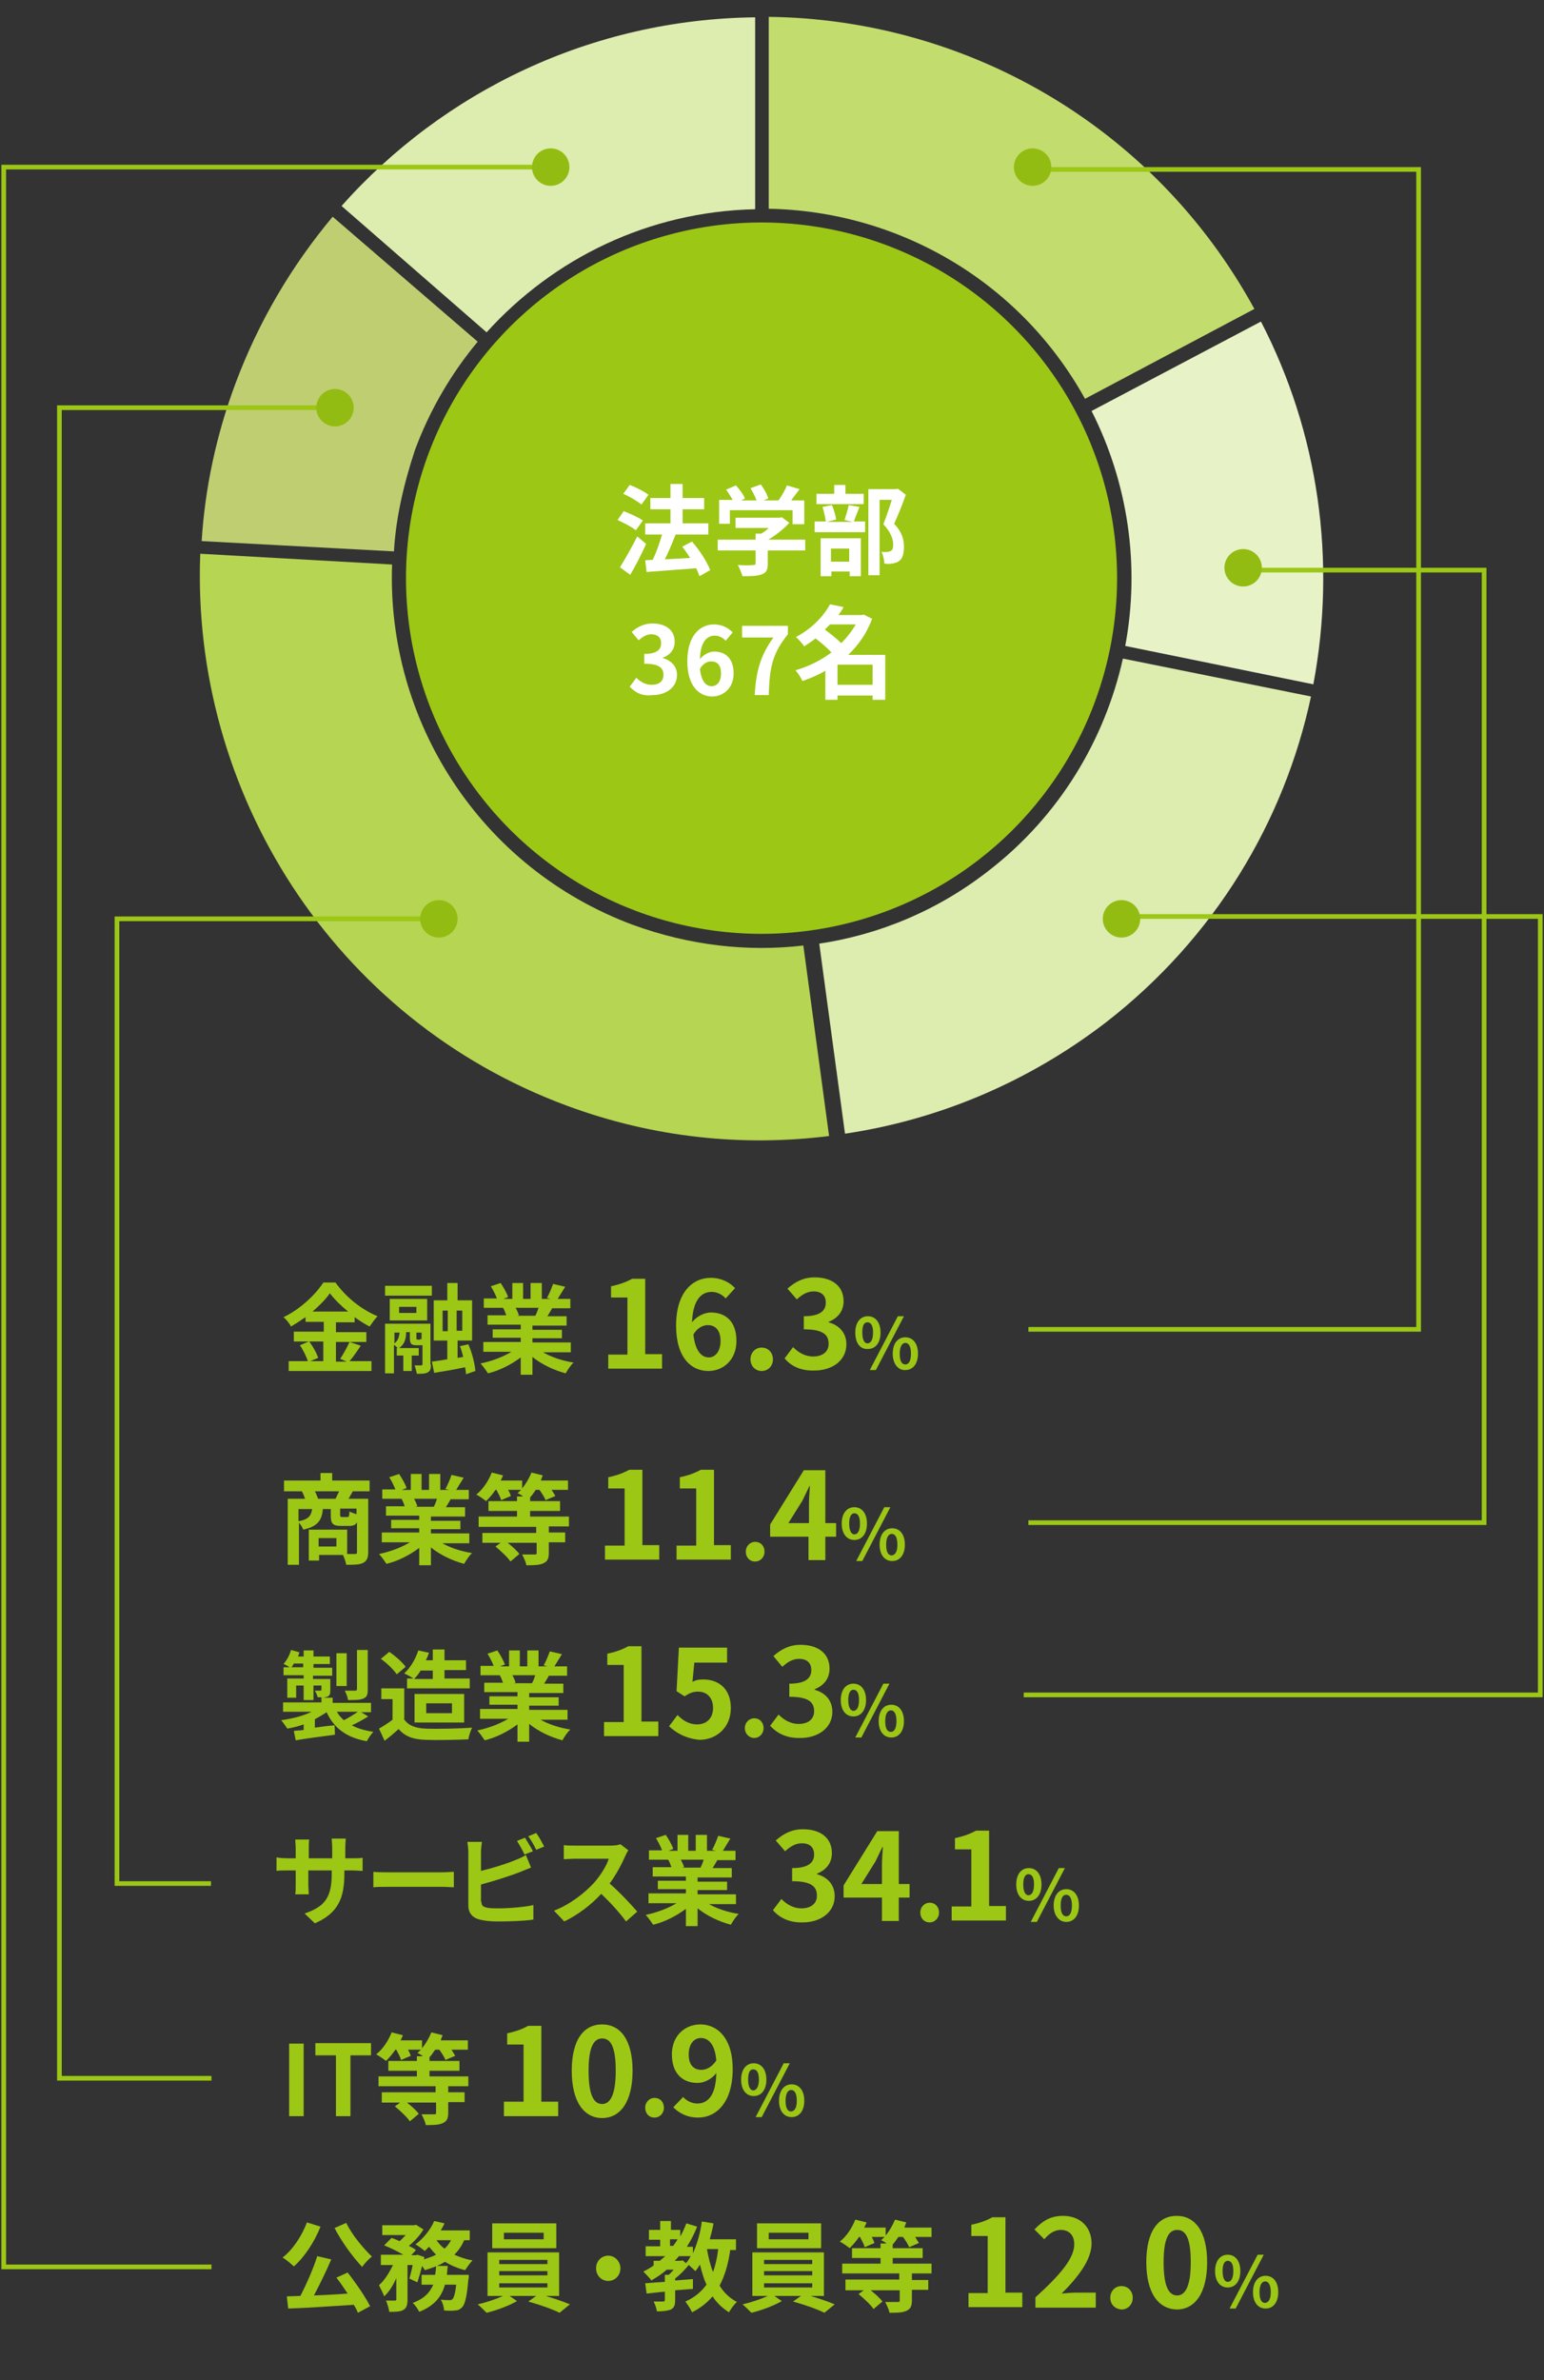 <?xml version="1.0" encoding="utf-8"?>
<!-- Generator: Adobe Illustrator 24.0.0, SVG Export Plug-In . SVG Version: 6.00 Build 0)  -->
<svg version="1.1" id="レイヤー_1" xmlns="http://www.w3.org/2000/svg" xmlns:xlink="http://www.w3.org/1999/xlink" x="0px"
	 y="0px" viewBox="0 0 330 508.5" style="enable-background:new 0 0 330 508.5;" xml:space="preserve">
<rect x="0" y="0" width="330" height="508.5" fill="#333333" stroke="none"/>
<style type="text/css">
	.st0{fill:#9CC715;}
	.st1{fill:#DDECAF;}
	.st2{fill:#C2DC6E;}
	.st3{fill:#E7F2C7;}
	.st4{fill:#B6D552;}
	.st5{fill:#C0CE72;}
	.st6{enable-background:new    ;}
	.st7{fill:#FFFFFF;}
	.st8{fill:none;stroke:#9CC715;}
	.st9{fill:#93BC12;}
</style>
<g>
	<g>
		
			<ellipse transform="matrix(0.707 -0.707 0.707 0.707 -39.651 151.306)" class="st0" cx="162.8" cy="123.5" rx="76" ry="76"/>
		<path class="st1" d="M175.1,201.6l5.5,40.6c19.6-2.9,38.9-10.8,55.8-23.8c23.2-18,38.1-42.9,43.8-69.6l-40.2-8.1
			c-3.9,17.4-13.6,33.7-28.8,45.4C200.3,194.6,187.8,199.7,175.1,201.6z"/>
		<path class="st1" d="M161.4,44.7l0-41C126.3,4.1,94.7,19.6,73,44L104,71C118.3,55.2,138.6,45.2,161.4,44.7z"/>
		<path class="st2" d="M231.9,85.2L268.1,66C246.6,26.7,206.3,4.1,164.3,3.6v41C191.7,45.1,217.8,59.8,231.9,85.2z"/>
		<path class="st3" d="M240.5,138l40.2,8.2c5-26.5,1.1-53.8-11.2-77.5l-36.2,19.1C241.1,103.2,243.7,120.8,240.5,138z"/>
		<path class="st4" d="M121.1,236.2c18.6,6.9,37.7,8.8,56.1,6.5l-5.5-40.7c-11.9,1.4-24.3,0-36.4-4.4c-32.8-12.2-52.7-43.8-51.5-77
			l-41-2.3C40.8,169.1,71.2,217.7,121.1,236.2z"/>
		<path class="st5" d="M88.7,96.1c3.2-8.6,7.8-16.4,13.4-23.1l-31-26.7C62.4,56.7,55.3,68.6,50.3,82c-4.1,11-6.5,22.4-7.2,33.6
			l41.1,2.2C84.6,110.6,86.3,103.4,88.7,96.1z"/>
	</g>
</g>
<g>
	<g class="st6">
		<path class="st7" d="M135.9,113.3c-0.8-0.7-2.6-1.6-3.9-2.2l1.3-1.9c1.3,0.5,3.1,1.3,4.1,2L135.9,113.3z M138.1,116.2
			c-1,2.2-2.2,4.6-3.4,6.6l-2.2-1.6c1-1.6,2.5-4.2,3.7-6.6L138.1,116.2z M137.1,107.8c-0.8-0.7-2.5-1.7-3.9-2.3l1.4-1.9
			c1.3,0.5,3.1,1.4,4,2.1L137.1,107.8z M149.5,123.1c-0.2-0.5-0.4-1.1-0.7-1.7c-3.8,0.3-7.8,0.6-10.6,0.8l-0.3-2.5l1.6-0.1
			c0.8-1.6,1.5-3.7,2-5.4h-3.6v-2.4h5.4v-3h-4.3v-2.4h4.3v-3h2.6v3h4.6v2.4h-4.6v3h5.5v2.4h-7.1l0.1,0c-0.7,1.8-1.5,3.7-2.3,5.3
			c1.7-0.1,3.5-0.2,5.4-0.3c-0.5-0.8-1.1-1.7-1.7-2.4l2.1-1.1c1.6,1.8,3.2,4.3,3.9,6.1L149.5,123.1z"/>
		<path class="st7" d="M172.2,117.6h-8.1v2.8c0,1.3-0.3,2-1.3,2.3c-1,0.4-2.3,0.4-4.1,0.4c-0.2-0.7-0.7-1.8-1-2.4
			c1.3,0.1,2.9,0.1,3.3,0c0.4,0,0.5-0.1,0.5-0.4v-2.7h-8.1v-2.3h8.1V114h1.2c0.5-0.3,1.1-0.7,1.6-1.2h-7.1v-2.2h9.4l0.5-0.1l1.6,1.2
			c-1.2,1.3-2.8,2.6-4.5,3.6h7.9V117.6z M156.1,111.9h-2.4v-5.1h2.9c-0.4-0.7-0.9-1.5-1.4-2.2l2.1-0.9c0.7,0.8,1.6,1.9,1.9,2.8
			l-0.8,0.4h3.3c-0.3-0.8-0.8-1.8-1.3-2.6l2.2-0.8c0.7,0.9,1.4,2.2,1.6,3l-1,0.4h3.2c0.7-1,1.4-2.2,1.8-3.2l2.7,0.8
			c-0.6,0.8-1.2,1.6-1.8,2.4h2.8v5.1h-2.5V109h-13.4V111.9z"/>
		<path class="st7" d="M183.7,108.3c-0.5,1.2-0.9,2.3-1.2,3.1h2.4v2.3h-10.8v-2.3h2.4c-0.1-0.8-0.4-2.1-0.7-3.1l2-0.4
			c0.4,0.9,0.8,2.2,0.9,3.1l-2,0.5h5.6l-1.8-0.4c0.3-0.9,0.7-2.2,0.9-3.2L183.7,108.3z M184.6,107.7h-10.1v-2.2h3.8v-1.9h2.4v1.9
			h3.9V107.7z M175.3,115h8.7v8.1h-2.4v-1h-3.9v1h-2.3V115z M177.6,117.2v2.8h3.9v-2.8H177.6z M193.6,105.7c-0.7,2-1.7,4.5-2.5,6.2
			c1.8,1.9,2.1,3.5,2.1,4.9c0,1.5-0.3,2.6-1.1,3.1c-0.4,0.3-0.9,0.4-1.4,0.5c-0.5,0.1-1.1,0.1-1.7,0c0-0.7-0.2-1.7-0.6-2.5
			c0.5,0,0.9,0.1,1.2,0c0.3,0,0.6-0.1,0.8-0.2c0.4-0.2,0.5-0.7,0.5-1.4c0-1.1-0.5-2.6-2.1-4.3c0.6-1.5,1.3-3.6,1.8-5.2H188v16.1
			h-2.4v-18.4h5.9l0.4-0.1L193.6,105.7z"/>
	</g>
	<g class="st6">
		<path class="st7" d="M134.6,146.7l1.4-1.9c0.9,0.9,2,1.5,3.3,1.5c1.5,0,2.5-0.7,2.5-2.1c0-1.5-0.9-2.4-4.1-2.4v-2.1
			c2.7,0,3.6-0.9,3.6-2.3c0-1.2-0.7-1.8-2-1.9c-1.1,0-1.9,0.5-2.8,1.3l-1.5-1.8c1.3-1.1,2.7-1.8,4.4-1.8c2.9,0,4.8,1.4,4.8,3.9
			c0,1.6-0.9,2.8-2.5,3.4v0.1c1.7,0.5,3,1.7,3,3.6c0,2.7-2.4,4.3-5.2,4.3C137.2,148.8,135.7,147.9,134.6,146.7z"/>
		<path class="st7" d="M155.1,136.9c-0.5-0.6-1.4-1.1-2.3-1.1c-1.7,0-3.1,1.3-3.2,5c0.8-1,2.1-1.6,3-1.6c2.5,0,4.2,1.5,4.2,4.7
			c0,3-2.1,4.9-4.6,4.9c-2.8,0-5.3-2.3-5.3-7.5c0-5.5,2.7-7.9,5.7-7.9c1.8,0,3.1,0.8,4,1.7L155.1,136.9z M154.1,143.9
			c0-1.8-0.8-2.6-2.1-2.6c-0.8,0-1.7,0.4-2.4,1.6c0.3,2.7,1.3,3.7,2.5,3.7C153.2,146.6,154.1,145.7,154.1,143.9z"/>
		<path class="st7" d="M165.3,136.2h-6.7v-2.5h9.8v1.8c-3.4,4.2-3.9,7.2-4.1,13h-3C161.6,143.4,162.5,140.1,165.3,136.2z"/>
	</g>
	<g class="st6">
		<path class="st7" d="M189.2,149.5h-2.7v-0.9H179v0.9h-2.6v-6.2c-1.5,0.9-3.2,1.6-4.9,2.2c-0.3-0.7-1-1.8-1.5-2.3
			c2.8-0.8,5.4-2.1,7.7-3.8c-0.9-1-2.2-2.1-3.4-3c-0.7,0.6-1.6,1.1-2.4,1.7c-0.4-0.6-1.3-1.6-1.8-2c3.6-1.9,6-4.6,7.3-7l2.9,0.6
			c-0.3,0.6-0.7,1.1-1.1,1.7h5l0.4-0.1l1.8,0.9c-1.1,3-2.9,5.6-5.1,7.7h7.9V149.5z M177.4,133.4c-0.4,0.4-0.7,0.7-1.1,1.1
			c1.2,0.9,2.6,2,3.5,2.9c1.2-1.2,2.3-2.6,3.1-4H177.4z M186.5,146.3V142H179v4.3H186.5z"/>
	</g>
</g>
<polyline class="st8" points="45.2,484.3 0.8,484.3 0.8,35.7 117.7,35.7 "/>
<polyline class="st8" points="45.2,444 12.7,444 12.7,87.1 71.6,87.1 "/>
<polyline class="st8" points="219.8,284 303.2,284 303.2,36.2 220.7,36.2 "/>
<polyline class="st8" points="219.8,325.3 317.2,325.3 317.2,121.8 265.7,121.8 "/>
<polyline class="st8" points="218.8,362.1 329.2,362.1 329.2,195.8 240.7,195.8 "/>
<circle class="st9" cx="220.7" cy="35.7" r="4"/>
<circle class="st9" cx="265.7" cy="121.3" r="4"/>
<circle class="st9" cx="239.7" cy="196.3" r="4"/>
<circle class="st9" cx="117.7" cy="35.7" r="4"/>
<circle class="st9" cx="71.6" cy="87.1" r="4"/>
<polyline class="st8" points="45.1,402.4 25,402.4 25,196.3 93.8,196.3 "/>
<circle class="st9" cx="93.8" cy="196.3" r="4"/>
<g>
	<g class="st6">
		<path class="st0" d="M78.7,366.7c-1.1,0.7-2.4,1.4-3.5,1.9c1.3,0.7,2.8,1.1,4.6,1.4c-0.5,0.5-1.1,1.4-1.4,2
			c-4.4-0.8-7-2.8-8.6-6.2c-0.7,0.5-1.6,1-2.5,1.5v1.8c1.4-0.2,2.8-0.4,4.2-0.5l0.1,2c-3,0.4-6.1,0.8-8.4,1.2l-0.4-2
			c0.6-0.1,1.3-0.1,2.1-0.2v-1.2c-1.1,0.4-2.3,0.7-3.5,0.9c-0.3-0.5-0.9-1.3-1.3-1.8c2.3-0.3,4.7-0.9,6.5-1.8h-6.1v-2h8.2v-1.1
			c-0.3,0-0.5,0-0.8,0c-0.1-0.5-0.4-1-0.6-1.4c0.5,0,1,0,1.1,0c0.2,0,0.3-0.1,0.3-0.2v-0.9h-1.7v3.1h-2.1v-3.1h-1.6v2.6h-1.9v-4.1
			h3.5v-0.7h-4.3v-1.7h1.3c-0.4-0.3-1-0.6-1.3-0.7c0.7-0.8,1.3-1.9,1.6-3l1.8,0.5c-0.1,0.3-0.2,0.6-0.3,0.9h1.2v-1.3h2.1v1.3h3.5
			v1.6h-3.5v0.8H71v1.7h-4.1v0.7h3.7v2.4c0,0.8-0.1,1.2-0.7,1.4c-0.3,0.1-0.6,0.2-1,0.2h2.2v1.1h8.2v2h-2.1L78.7,366.7z M64.8,356.2
			v-0.8h-2c-0.2,0.3-0.3,0.6-0.5,0.8H64.8z M74.1,360.2h-2.2v-7h2.2V360.2z M72,365.7c0.4,0.7,0.9,1.3,1.5,1.8c1-0.5,2.1-1.2,3-1.8
			H72z M78.6,361c0,1.1-0.2,1.6-1,1.9c-0.7,0.3-1.8,0.3-3.2,0.3c-0.1-0.6-0.4-1.4-0.7-2c0.9,0,2,0,2.2,0c0.3,0,0.4-0.1,0.4-0.4v-8.3
			h2.3V361z"/>
		<path class="st0" d="M86.3,367.2c0.9,1.4,2.4,2,4.6,2.1c2.5,0.1,7.2,0,10-0.2c-0.3,0.6-0.7,1.8-0.8,2.5c-2.5,0.1-6.7,0.2-9.2,0.1
			c-2.6-0.1-4.3-0.7-5.7-2.3c-0.9,0.8-1.8,1.6-3,2.5l-1.2-2.6c0.9-0.5,2-1.2,2.9-1.9v-4.4h-2.4v-2.3h4.9V367.2z M84.8,357.7
			c-0.7-1-2.1-2.4-3.4-3.3l1.8-1.5c1.3,0.9,2.8,2.2,3.5,3.2L84.8,357.7z M88.5,358.7c-0.5-0.4-1.5-0.9-2.1-1.2c1.3-1.2,2.4-3,3-4.9
			l2.3,0.5c-0.2,0.5-0.4,1.1-0.7,1.6h1.5v-2.3H95v2.3h4.6v2.1H95v1.8h5.4v2.1H87v-2.1H88.5z M89.9,356.9c-0.4,0.7-0.9,1.3-1.4,1.8h4
			v-1.8H89.9z M88.6,368v-6.1h10.6v6.1H88.6z M91.1,366h5.5v-2.1h-5.5V366z"/>
	</g>
	<g class="st6">
		<path class="st0" d="M115.2,367.2c1.8,1.1,4.2,1.9,6.7,2.3c-0.6,0.5-1.3,1.6-1.7,2.3c-2.6-0.7-5.1-1.9-7.1-3.5v3.8h-2.5v-3.7
			c-2,1.5-4.5,2.8-7,3.4c-0.4-0.6-1.1-1.6-1.6-2.1c2.4-0.5,4.8-1.4,6.6-2.5h-6v-2.1h8v-0.9h-6v-1.8h6v-0.9h-7.1v-2h4
			c-0.2-0.5-0.4-1.2-0.7-1.6l0.3,0h-4.4v-2h2.8c-0.3-0.8-0.8-1.8-1.3-2.6l2.1-0.7c0.6,0.9,1.3,2.1,1.6,3l-1,0.4h1.9v-3.4h2.3v3.4
			h1.6v-3.4h2.4v3.4h1.9l-0.8-0.2c0.5-0.9,1-2.1,1.3-3l2.6,0.6c-0.6,1-1.2,1.9-1.6,2.6h2.7v2h-3.9c-0.3,0.6-0.7,1.2-1,1.7h4.1v2
			h-7.3v0.9h6.3v1.8h-6.3v0.9h8.2v2.1H115.2z M109.5,357.9c0.3,0.5,0.6,1.2,0.7,1.6l-0.4,0.1h3.9c0.3-0.5,0.5-1.1,0.7-1.7H109.5z"/>
	</g>
	<g class="st6">
		<path class="st0" d="M129.2,367.9h4.1v-12.2h-3.5v-2.4c1.9-0.4,3.2-0.9,4.5-1.6h2.8v16.1h3.6v3.1h-11.6V367.9z"/>
		<path class="st0" d="M143,368.8l1.8-2.4c1.1,1.1,2.4,2,4.2,2c2,0,3.4-1.3,3.4-3.5c0-2.2-1.3-3.5-3.2-3.5c-1.1,0-1.8,0.3-2.9,1
			l-1.7-1.1l0.5-9.3h10.3v3.2h-7l-0.4,4.1c0.8-0.4,1.4-0.5,2.3-0.5c3.2,0,5.9,1.9,5.9,6.1c0,4.3-3.2,6.8-6.7,6.8
			C146.5,371.4,144.5,370.2,143,368.8z"/>
	</g>
	<g class="st6">
		<path class="st0" d="M159.2,369.2c0-1.2,0.9-2.1,2-2.1c1.2,0,2,0.9,2,2.1c0,1.2-0.9,2.1-2,2.1
			C160.1,371.3,159.2,370.4,159.2,369.2z"/>
	</g>
	<g class="st6">
		<path class="st0" d="M164.6,368.7l1.8-2.4c1.1,1.1,2.5,2,4.3,2c2,0,3.3-1,3.3-2.7c0-1.9-1.1-3.1-5.3-3.1v-2.8
			c3.5,0,4.7-1.2,4.7-2.9c0-1.5-0.9-2.4-2.6-2.4c-1.4,0-2.5,0.7-3.6,1.7l-1.9-2.3c1.7-1.5,3.5-2.4,5.8-2.4c3.7,0,6.2,1.8,6.2,5.1
			c0,2.1-1.2,3.6-3.2,4.4v0.1c2.2,0.6,3.8,2.2,3.8,4.7c0,3.5-3.1,5.6-6.8,5.6C168,371.4,166,370.2,164.6,368.7z"/>
	</g>
	<g class="st6">
		<path class="st0" d="M179.7,363.2c0-2.2,1.1-3.5,2.7-3.5s2.7,1.3,2.7,3.5c0,2.2-1.1,3.5-2.7,3.5S179.7,365.4,179.7,363.2z
			 M183.6,363.2c0-1.6-0.5-2.2-1.2-2.2c-0.6,0-1.1,0.6-1.1,2.2s0.5,2.3,1.1,2.3C183.1,365.5,183.6,364.8,183.6,363.2z M188.8,359.7
			h1.3l-6,11.5h-1.3L188.8,359.7z M187.8,367.7c0-2.2,1.1-3.5,2.7-3.5c1.6,0,2.7,1.3,2.7,3.5c0,2.2-1.1,3.5-2.7,3.5
			C188.9,371.2,187.8,369.9,187.8,367.7z M191.6,367.7c0-1.6-0.5-2.3-1.2-2.3c-0.6,0-1.2,0.6-1.2,2.3s0.5,2.3,1.2,2.3
			C191.1,370,191.6,369.3,191.6,367.7z"/>
	</g>
</g>
<g>
	<g class="st6">
		<path class="st0" d="M77.1,287.5c-0.8,1.2-1.6,2.4-2.4,3.3h4.7v2.1H61.7v-2.1h4.1c-0.3-0.9-1-2.4-1.7-3.4l1.9-0.8h-3.2v-2.1h6.4
			v-2.1h-3.9v-1c-1,0.7-2.1,1.4-3.1,2c-0.3-0.6-1-1.5-1.6-2c3.6-1.7,6.9-4.9,8.5-7.4h2.6c2.3,3.2,5.6,5.8,9,7.2
			c-0.6,0.6-1.2,1.5-1.7,2.2c-1-0.5-2.1-1.2-3.2-2v1.1h-4v2.1h6.5v2.1h-6.5v4.2h2.3l-1.4-0.6c0.7-1,1.5-2.5,2-3.6L77.1,287.5z
			 M66.1,286.6c0.8,1.1,1.6,2.5,1.9,3.5l-1.7,0.7h2.8v-4.2H66.1z M74.4,280.2c-1.6-1.3-2.9-2.6-3.9-3.9c-0.9,1.3-2.2,2.6-3.7,3.9
			H74.4z"/>
		<path class="st0" d="M82.3,274.7h10v2.1h-10V274.7z M92.1,291.5c0,0.9-0.1,1.4-0.7,1.7c-0.5,0.3-1.3,0.3-2.3,0.3
			c-0.1-0.5-0.3-1.3-0.5-1.8c0.6,0,1.2,0,1.4,0s0.3-0.1,0.3-0.3v-4H90h-1c-1.2,0-1.4-0.4-1.4-1.7v-1.1h-0.8c0,1.2-0.2,2.5-1.5,3.4
			h4.2v1.6H88v3.3h-1.8v-3.3h-1.4v-1.6h0.2c-0.2-0.2-0.5-0.5-0.8-0.7v6.1h-1.9v-10.6h9.7V291.5z M91.3,282.1h-8v-4.6h8V282.1z
			 M84.3,287c0.9-0.7,1-1.6,1.1-2.3h-1.1V287z M89,279.2h-3.7v1.3H89V279.2z M89.8,286.1c0.2,0,0.3,0,0.3-0.1v-1.3H89v1.1
			c0,0.3,0,0.4,0.3,0.4H89.8z M99.6,293.6c0-0.4-0.1-0.9-0.2-1.5c-2.3,0.5-4.7,0.9-6.6,1.2l-0.5-2.4c0.9-0.1,2.1-0.3,3.3-0.5v-4
			h-2.9v-8.6h2.9v-3.7h2.2v3.7h3.1v8.6h-3.1v3.7l1.2-0.2c-0.2-0.8-0.4-1.6-0.7-2.3l1.8-0.4c0.8,1.8,1.4,4.2,1.5,5.7L99.6,293.6z
			 M94.6,284.4h1.1V280h-1.1V284.4z M98.8,280h-1.2v4.3h1.2V280z"/>
		<path class="st0" d="M115.9,288.8c1.8,1.1,4.2,1.9,6.7,2.3c-0.6,0.5-1.3,1.6-1.7,2.3c-2.6-0.7-5.1-1.9-7.1-3.5v3.8h-2.5v-3.7
			c-2,1.5-4.5,2.8-7,3.4c-0.4-0.6-1.1-1.6-1.6-2.1c2.4-0.5,4.8-1.4,6.6-2.5h-6v-2.1h8v-0.9h-6V284h6V283h-7.1v-2h4
			c-0.2-0.5-0.4-1.2-0.7-1.6l0.3,0h-4.4v-2h2.8c-0.3-0.8-0.8-1.8-1.3-2.6l2.1-0.7c0.6,0.9,1.3,2.1,1.6,3l-1,0.4h1.9v-3.4h2.3v3.4
			h1.6v-3.4h2.4v3.4h1.9l-0.8-0.2c0.5-0.9,1-2.1,1.3-3l2.6,0.6c-0.6,1-1.2,1.9-1.6,2.6h2.7v2H118c-0.3,0.6-0.7,1.2-1,1.7h4.1v2h-7.3
			v0.9h6.3v1.8h-6.3v0.9h8.2v2.1H115.9z M110.2,279.4c0.3,0.5,0.6,1.2,0.7,1.6l-0.4,0.1h3.9c0.3-0.5,0.5-1.1,0.7-1.7H110.2z"/>
	</g>
	<g class="st6">
		<path class="st0" d="M130,289.4h4.1v-12.2h-3.5v-2.4c1.9-0.4,3.2-0.9,4.5-1.6h2.8v16.1h3.6v3.1H130V289.4z"/>
		<path class="st0" d="M155.1,277.4c-0.7-0.8-1.8-1.4-3-1.4c-2.2,0-4,1.7-4.2,6.5c1-1.3,2.7-2.1,4-2.1c3.2,0,5.5,1.9,5.5,6.1
			c0,4-2.8,6.4-6,6.4c-3.7,0-6.9-2.9-6.9-9.7c0-7.2,3.6-10.2,7.4-10.2c2.3,0,4.1,1,5.2,2.2L155.1,277.4z M154,286.5
			c0-2.3-1.1-3.4-2.7-3.4c-1,0-2.2,0.5-3.1,2c0.4,3.5,1.7,4.9,3.3,4.9C152.8,290,154,288.8,154,286.5z"/>
		<path class="st0" d="M160.4,290.4c0-1.4,1-2.5,2.4-2.5c1.4,0,2.4,1.1,2.4,2.5c0,1.4-1,2.5-2.4,2.5
			C161.4,292.9,160.4,291.8,160.4,290.4z"/>
		<path class="st0" d="M167.7,290.2l1.8-2.4c1.1,1.1,2.5,2,4.3,2c2,0,3.3-1,3.3-2.7c0-1.9-1.1-3.1-5.3-3.1v-2.8
			c3.5,0,4.7-1.2,4.7-2.9c0-1.5-0.9-2.4-2.6-2.4c-1.4,0-2.5,0.7-3.6,1.7l-2-2.3c1.7-1.5,3.5-2.4,5.8-2.4c3.7,0,6.2,1.8,6.2,5.1
			c0,2.1-1.2,3.6-3.2,4.4v0.1c2.2,0.6,3.8,2.2,3.8,4.7c0,3.5-3.1,5.6-6.8,5.6C171.1,292.9,169,291.8,167.7,290.2z"/>
	</g>
	<g class="st6">
		<path class="st0" d="M182.8,284.7c0-2.2,1.1-3.5,2.7-3.5c1.6,0,2.7,1.3,2.7,3.5c0,2.2-1.1,3.5-2.7,3.5
			C183.9,288.3,182.8,287,182.8,284.7z M186.6,284.7c0-1.6-0.5-2.2-1.2-2.2s-1.1,0.6-1.1,2.2s0.5,2.3,1.1,2.3
			S186.6,286.4,186.6,284.7z M191.9,281.2h1.3l-6,11.5h-1.3L191.9,281.2z M190.8,289.2c0-2.2,1.1-3.5,2.7-3.5c1.6,0,2.7,1.3,2.7,3.5
			c0,2.2-1.1,3.5-2.7,3.5C192,292.8,190.8,291.4,190.8,289.2z M194.7,289.2c0-1.6-0.5-2.3-1.2-2.3c-0.6,0-1.2,0.6-1.2,2.3
			s0.5,2.3,1.2,2.3C194.2,291.5,194.7,290.8,194.7,289.2z"/>
	</g>
</g>
<g>
	<g class="st6">
		<path class="st0" d="M75.2,397c1.1,0,1.7,0,2.3-0.1v2.8c-0.5,0-1.2-0.1-2.3-0.1h-1.6v0.7c0,5.2-1.3,8.4-6.3,10.6l-2.2-2.1
			c4.1-1.4,5.8-3.2,5.8-8.4v-0.8h-5v2.9c0,0.9,0.1,1.8,0.1,2.2h-2.9c0.1-0.4,0.1-1.3,0.1-2.2v-2.9h-1.8c-1,0-1.8,0-2.3,0.1v-2.9
			c0.4,0.1,1.2,0.2,2.3,0.2h1.8v-2.1c0-0.8-0.1-1.5-0.1-1.9h3c-0.1,0.4-0.1,1.1-0.1,1.9v2.1h5v-2.2c0-0.8-0.1-1.5-0.1-2h3
			c0,0.4-0.1,1.1-0.1,2v2.2H75.2z"/>
	</g>
	<g class="st6">
		<path class="st0" d="M79.8,399.9c0.8,0.1,2.3,0.1,3.4,0.1h11.3c1,0,1.9-0.1,2.5-0.1v3.3c-0.5,0-1.6-0.1-2.5-0.1H83.2
			c-1.2,0-2.6,0-3.4,0.1V399.9z"/>
	</g>
	<g class="st6">
		<path class="st0" d="M102.9,406.3c0,0.9,0.4,1.1,1.4,1.3c0.6,0.1,1.5,0.1,2.4,0.1c2.2,0,5.6-0.3,7.3-0.7v3.1
			c-2,0.3-5.2,0.4-7.5,0.4c-1.4,0-2.6-0.1-3.5-0.3c-1.8-0.3-2.9-1.3-2.9-3.1v-11.4c0-0.5-0.1-1.5-0.2-2.2h3.1
			c-0.1,0.7-0.2,1.6-0.2,2.2v4c2.5-0.6,5.4-1.5,7.3-2.3c0.8-0.3,1.5-0.6,2.3-1.1l1.1,2.7c-0.8,0.3-1.8,0.7-2.5,1
			c-2.1,0.8-5.5,1.9-8.2,2.6V406.3z M112.1,396.2c-0.4-0.9-1.1-2.1-1.6-2.9l1.7-0.7c0.5,0.8,1.3,2.1,1.7,2.9L112.1,396.2z
			 M114.6,391.6c0.6,0.8,1.3,2.1,1.7,2.9l-1.7,0.7c-0.4-0.9-1.1-2.1-1.7-2.9L114.6,391.6z"/>
	</g>
	<g class="st6">
		<path class="st0" d="M134.3,395.3c-0.2,0.2-0.5,0.9-0.7,1.3c-0.7,1.6-1.9,3.9-3.3,5.8c2.1,1.8,4.6,4.5,5.9,6l-2.4,2.1
			c-1.4-1.9-3.3-4-5.3-5.9c-2.2,2.4-5,4.5-7.9,5.9l-2.2-2.3c3.4-1.3,6.6-3.8,8.6-6c1.4-1.6,2.7-3.7,3.1-5.1H123
			c-0.9,0-2,0.1-2.5,0.1v-3c0.6,0.1,1.8,0.1,2.5,0.1h7.4c0.9,0,1.8-0.1,2.2-0.3L134.3,395.3z"/>
		<path class="st0" d="M151.2,406.6c1.8,1.1,4.2,1.9,6.7,2.3c-0.6,0.5-1.3,1.6-1.7,2.3c-2.6-0.7-5.1-1.9-7.1-3.5v3.8h-2.5v-3.7
			c-2,1.5-4.5,2.8-7,3.4c-0.4-0.6-1.1-1.6-1.6-2.1c2.4-0.5,4.8-1.4,6.6-2.5h-6v-2.1h8v-0.9h-6v-1.8h6v-0.9h-7.1v-2h4
			c-0.2-0.5-0.4-1.2-0.7-1.6l0.3,0h-4.4v-2h2.8c-0.3-0.8-0.8-1.8-1.3-2.6l2.1-0.7c0.6,0.9,1.3,2.1,1.6,3l-1,0.4h1.9v-3.4h2.3v3.4
			h1.6v-3.4h2.4v3.4h1.9l-0.8-0.2c0.5-0.9,1-2.1,1.3-3l2.6,0.6c-0.6,1-1.2,1.9-1.6,2.6h2.7v2h-3.9c-0.3,0.6-0.7,1.2-1,1.7h4.1v2
			h-7.3v0.9h6.3v1.8h-6.3v0.9h8.2v2.1H151.2z M145.5,397.3c0.3,0.5,0.6,1.2,0.7,1.6l-0.4,0.1h3.9c0.3-0.5,0.5-1.1,0.7-1.7H145.5z"/>
	</g>
	<g class="st6">
		<path class="st0" d="M165.2,408.1l1.8-2.4c1.1,1.1,2.5,2,4.3,2c2,0,3.3-1,3.3-2.7c0-1.9-1.1-3.1-5.3-3.1v-2.8
			c3.5,0,4.7-1.2,4.7-2.9c0-1.5-0.9-2.4-2.6-2.4c-1.4,0-2.5,0.7-3.6,1.7l-2-2.3c1.7-1.5,3.5-2.4,5.8-2.4c3.7,0,6.2,1.8,6.2,5.1
			c0,2.1-1.2,3.6-3.2,4.4v0.1c2.2,0.6,3.8,2.2,3.8,4.7c0,3.5-3.1,5.6-6.8,5.6C168.6,410.8,166.5,409.6,165.2,408.1z"/>
		<path class="st0" d="M194.4,405.4h-2.3v5h-3.6v-5h-8.2v-2.6l7.2-11.6h4.6v11.3h2.3V405.4z M188.5,402.5v-3.9c0-1.1,0.1-2.9,0.2-4
			h-0.1c-0.5,1-1,2.1-1.5,3.1l-3,4.8H188.5z"/>
	</g>
	<g class="st6">
		<path class="st0" d="M196.7,408.6c0-1.2,0.9-2.1,2-2.1c1.2,0,2,0.9,2,2.1c0,1.2-0.9,2.1-2,2.1
			C197.5,410.7,196.7,409.8,196.7,408.6z"/>
	</g>
	<g class="st6">
		<path class="st0" d="M203.5,407.3h4.1v-12.2h-3.5v-2.4c1.9-0.4,3.2-0.9,4.5-1.6h2.8v16.1h3.6v3.1h-11.6V407.3z"/>
	</g>
	<g class="st6">
		<path class="st0" d="M217.2,402.6c0-2.2,1.1-3.5,2.7-3.5c1.6,0,2.7,1.3,2.7,3.5c0,2.2-1.1,3.5-2.7,3.5
			C218.3,406.1,217.2,404.8,217.2,402.6z M221,402.6c0-1.6-0.5-2.2-1.2-2.2c-0.6,0-1.1,0.6-1.1,2.2s0.5,2.3,1.1,2.3
			C220.5,404.9,221,404.2,221,402.6z M226.3,399.1h1.3l-6,11.5h-1.3L226.3,399.1z M225.2,407.1c0-2.2,1.1-3.5,2.7-3.5
			c1.6,0,2.7,1.3,2.7,3.5c0,2.2-1.1,3.5-2.7,3.5C226.4,410.6,225.2,409.3,225.2,407.1z M229.1,407.1c0-1.6-0.5-2.3-1.2-2.3
			s-1.2,0.6-1.2,2.3s0.5,2.3,1.2,2.3S229.1,408.7,229.1,407.1z"/>
	</g>
</g>
<g>
	<g class="st6">
		<path class="st0" d="M61.8,436.6h3.1v15.5h-3.1V436.6z"/>
		<path class="st0" d="M71.8,439.1h-4.4v-2.6h11.9v2.6h-4.4v13h-3.1V439.1z"/>
		<path class="st0" d="M95.8,445.7v1.3h3.5v2.1h-3.5v2.3c0,1.2-0.3,1.8-1.2,2.2c-0.9,0.4-2.1,0.4-3.6,0.4c-0.1-0.7-0.6-1.7-0.9-2.3
			c1.1,0,2.3,0,2.7,0s0.4-0.1,0.4-0.3v-2.2H87c1,0.8,2,1.7,2.5,2.4l-1.9,1.6c-0.6-0.9-2-2.2-3.2-3.2l1.1-0.8h-3.9V447h11.5v-1.3
			H80.9v-2.1h8.2v-1.2H83v-2.1h6.1v-1h1.3c-0.4-0.3-0.9-0.6-1.2-0.7c0.3-0.2,0.5-0.5,0.8-0.7h-2.8c0.3,0.5,0.5,1,0.6,1.3l-2.1,0.9
			c-0.1-0.6-0.6-1.4-1-2.2h-0.2c-0.6,0.9-1.3,1.7-2,2.4c-0.5-0.4-1.5-1.1-2.1-1.4c1.4-1.1,2.6-2.9,3.3-4.7l2.4,0.6
			c-0.1,0.4-0.3,0.7-0.5,1.1h4.6v1.7c0.8-1,1.5-2.2,2-3.4l2.4,0.6c-0.1,0.3-0.3,0.7-0.4,1.1h5.8v2h-3.5c0.3,0.5,0.6,1,0.8,1.3
			l-2.1,0.9c-0.2-0.6-0.8-1.5-1.3-2.2H93c-0.4,0.6-0.8,1.2-1.2,1.6v0.8h6.4v2.1h-6.4v1.2h8.3v2.1H95.8z"/>
	</g>
	<g class="st6">
		<path class="st0" d="M107.8,449h4.1v-12.2h-3.5v-2.4c1.9-0.4,3.2-0.9,4.5-1.6h2.8V449h3.6v3.1h-11.6V449z"/>
		<path class="st0" d="M122.2,442.4c0-6.7,2.6-9.9,6.5-9.9c3.9,0,6.5,3.3,6.5,9.9s-2.6,10.1-6.5,10.1
			C124.8,452.5,122.2,449,122.2,442.4z M131.6,442.4c0-5.4-1.2-6.9-2.9-6.9c-1.7,0-2.9,1.6-2.9,6.9c0,5.4,1.2,7.1,2.9,7.1
			C130.3,449.5,131.6,447.8,131.6,442.4z"/>
	</g>
	<g class="st6">
		<path class="st0" d="M137.9,450.3c0-1.2,0.9-2.1,2-2.1c1.2,0,2,0.9,2,2.1c0,1.2-0.9,2.1-2,2.1
			C138.7,452.4,137.9,451.5,137.9,450.3z"/>
	</g>
	<g class="st6">
		<path class="st0" d="M146,448c0.7,0.8,1.9,1.4,3,1.4c2.2,0,4-1.6,4.1-6.5c-1,1.3-2.6,2.1-4,2.1c-3.2,0-5.5-2-5.5-6.1
			c0-4,2.8-6.4,6.1-6.4c3.6,0,6.9,2.9,6.9,9.5c0,7.3-3.6,10.4-7.4,10.4c-2.4,0-4.1-1-5.3-2.2L146,448z M153.1,440.2
			c-0.3-3.5-1.7-4.8-3.3-4.8c-1.4,0-2.6,1.2-2.6,3.5c0,2.3,1.1,3.3,2.7,3.3C150.9,442.2,152.1,441.7,153.1,440.2z"/>
	</g>
	<g class="st6">
		<path class="st0" d="M158.4,444.3c0-2.2,1.1-3.5,2.7-3.5c1.6,0,2.7,1.3,2.7,3.5c0,2.2-1.1,3.5-2.7,3.5
			C159.5,447.8,158.4,446.5,158.4,444.3z M162.2,444.3c0-1.6-0.5-2.2-1.2-2.2s-1.1,0.6-1.1,2.2s0.5,2.3,1.1,2.3
			S162.2,445.9,162.2,444.3z M167.5,440.8h1.3l-6,11.5h-1.3L167.5,440.8z M166.5,448.8c0-2.2,1.1-3.5,2.7-3.5c1.6,0,2.7,1.3,2.7,3.5
			c0,2.2-1.1,3.5-2.7,3.5C167.6,452.3,166.5,451,166.5,448.8z M170.3,448.8c0-1.6-0.5-2.3-1.2-2.3c-0.6,0-1.2,0.6-1.2,2.3
			s0.5,2.3,1.2,2.3C169.8,451,170.3,450.4,170.3,448.8z"/>
	</g>
</g>
<g>
	<g class="st6">
		<path class="st0" d="M127.4,484.6c0-1.6,1.2-2.7,2.6-2.7s2.6,1.2,2.6,2.7c0,1.6-1.2,2.7-2.6,2.7S127.4,486.2,127.4,484.6z"/>
	</g>
	<g class="st6">
		<path class="st0" d="M68.5,475.7c-1.3,3.3-3.5,6.6-5.7,8.5c-0.5-0.5-1.7-1.5-2.4-1.9c2.2-1.7,4.1-4.6,5.2-7.5L68.5,475.7z
			 M74.3,485.5c1.8,2.3,3.8,5.2,4.8,7.2l-2.6,1.4c-0.2-0.5-0.5-1.1-0.9-1.7c-5,0.3-10.3,0.7-14,0.8l-0.3-2.6l2.9-0.1
			c1.3-2.5,2.8-5.9,3.6-8.5l3,0.7c-1.1,2.6-2.5,5.4-3.7,7.7c2.3-0.1,4.7-0.2,7.2-0.4c-0.8-1.2-1.6-2.4-2.4-3.4L74.3,485.5z
			 M74,474.9c1.2,2.5,3.6,5.4,5.5,7.2c-0.7,0.5-1.6,1.5-2.1,2.2c-2-2.1-4.4-5.4-5.9-8.3L74,474.9z"/>
		<path class="st0" d="M99.2,478.6c-0.5,1.2-1.2,2.2-2.1,3.1c1.2,0.5,2.5,1,3.9,1.2c-0.5,0.5-1.2,1.5-1.6,2.1c-1.6-0.4-3-1-4.3-1.8
			c-1.2,0.8-2.7,1.3-4.3,1.8c-0.1-0.2-0.3-0.5-0.6-0.9c-0.3,1.3-0.7,2.6-1,3.5l-1.7-0.8c0.2-0.8,0.5-1.8,0.7-2.9h-1.1v7.4
			c0,1.1-0.2,1.8-0.9,2.2c-0.7,0.4-1.7,0.4-3,0.4c-0.1-0.7-0.4-1.7-0.7-2.4c0.8,0,1.6,0,1.9,0c0.3,0,0.3-0.1,0.3-0.3v-4.5
			c-0.7,1.6-1.6,3-2.6,3.9c-0.2-0.7-0.8-1.7-1.1-2.4c1.2-1,2.2-2.7,3-4.3h-2.6v-2.2h4.8c-1.2-0.7-2.8-1.5-4.1-2l1.6-1.6
			c0.5,0.2,1.1,0.4,1.7,0.7c0.5-0.4,0.9-0.9,1.3-1.3h-5v-2.1h6.8l0.4-0.1l1.6,1c-0.7,1.2-1.9,2.5-3.1,3.5c0.6,0.3,1.1,0.6,1.5,0.9
			l-1,1.1h1l0.3-0.1l1.5,0.5l-0.1,0.5c0.9-0.3,1.8-0.6,2.6-1c-0.5-0.5-1-1.1-1.5-1.7c-0.3,0.3-0.6,0.6-0.9,0.9
			c-0.5-0.4-1.4-1.1-2-1.4c1.6-1.2,3.2-3.1,4-5L95,475c-0.2,0.5-0.5,1-0.8,1.5h6.2v2.1H99.2z M100.2,486.1c0,0,0,0.7-0.1,0.9
			c-0.3,3.6-0.7,5.2-1.3,5.9c-0.5,0.5-0.9,0.7-1.5,0.7c-0.5,0.1-1.4,0.1-2.4,0c0-0.7-0.3-1.7-0.7-2.3c0.8,0.1,1.5,0.1,1.8,0.1
			c0.3,0,0.5,0,0.7-0.2c0.3-0.3,0.6-1.2,0.8-3.1h-2.4c-0.7,2.5-2.2,4.5-5.5,5.8c-0.3-0.6-0.9-1.5-1.4-1.9c2.5-0.9,3.7-2.3,4.4-3.9
			h-2.5v-2.1H93c0.1-0.6,0.2-1.2,0.2-1.9h2.5c-0.1,0.6-0.1,1.3-0.2,1.9H100.2z M93.3,478.6c0.5,0.7,1,1.3,1.7,1.8
			c0.6-0.5,1-1.1,1.4-1.8H93.3z"/>
	</g>
	<g class="st6">
		<path class="st0" d="M116.3,490.4c2,0.6,4.1,1.3,5.5,1.9l-2.2,1.8c-1.6-0.8-4.5-1.8-6.7-2.4l1.7-1.2h-5.7l1.6,1.1
			c-1.7,1-4.4,2-6.5,2.5c-0.5-0.5-1.3-1.3-1.9-1.8c1.8-0.4,3.9-1.1,5.4-1.8h-3.3v-9.3h15.3v9.3H116.3z M118.9,480.3h-13.7V475h13.7
			V480.3z M106.7,483.7H117v-0.9h-10.3V483.7z M106.7,486.1H117v-0.9h-10.3V486.1z M106.7,488.7H117v-0.9h-10.3V488.7z M116.2,477
			h-8.5v1.4h8.5V477z"/>
	</g>
	<g class="st6">
		<path class="st0" d="M156.1,480.5c-0.4,3.1-1.2,5.7-2.3,7.8c0.9,1.5,2.2,2.7,3.7,3.5c-0.6,0.5-1.3,1.5-1.7,2.2
			c-1.4-0.9-2.6-2-3.5-3.4c-1.2,1.4-2.6,2.5-4.4,3.4c-0.2-0.6-1-1.7-1.4-2.3c2-0.9,3.4-2.1,4.5-3.6c-0.6-1.3-1-2.7-1.4-4.3
			c-0.3,0.5-0.6,1-1,1.4c-0.3-0.3-0.9-0.9-1.4-1.3c-0.8,1-1.9,2.1-2.9,2.9v0.4c1.3-0.1,2.5-0.2,3.8-0.3v2.1
			c-1.3,0.1-2.5,0.2-3.8,0.3v2.1c0,1.1-0.2,1.6-0.9,2c-0.8,0.3-1.7,0.4-3,0.4c-0.1-0.7-0.4-1.5-0.7-2.1c0.8,0,1.7,0,2,0
			c0.3,0,0.4-0.1,0.4-0.3v-1.8c-1.4,0.1-2.8,0.3-3.9,0.4l-0.3-2.2c1.2-0.1,2.6-0.2,4.2-0.3V486h0.8c0.4-0.3,0.7-0.7,1.1-1.1h-1.5
			c-1,0.9-2.1,1.6-3.3,2.3c-0.3-0.5-1.2-1.4-1.7-1.9c0.8-0.4,1.5-0.8,2.2-1.3v-1h1.3c0.4-0.3,0.8-0.7,1.2-1h-4.2v-2.1h3.1v-1.4h-2.4
			v-2.1h2.4v-1.9h2.3v1.9h2v1.4c0.5-0.9,0.9-1.8,1.3-2.8l2.3,0.7c-0.6,1.5-1.3,2.9-2.2,4.3h1.3v1.4c0.9-2,1.6-4.4,1.9-6.8l2.5,0.4
			c-0.2,1.2-0.5,2.3-0.8,3.4h5.6v2.3H156.1z M143.2,479.8h0.7c0.3-0.5,0.7-0.9,0.9-1.4h-1.6V479.8z M145.9,482.9l0.7,0.6
			c0.4-0.4,0.7-0.9,1-1.5h-2.5c-0.3,0.4-0.6,0.7-0.9,1h1.2L145.9,482.9z M151.1,480.5c0.3,1.7,0.7,3.4,1.3,4.9
			c0.5-1.4,0.9-3.1,1.1-4.9H151.1z"/>
		<path class="st0" d="M172.9,490.4c2,0.6,4.1,1.3,5.5,1.9l-2.2,1.8c-1.6-0.8-4.5-1.8-6.7-2.4l1.7-1.2h-5.7l1.6,1.1
			c-1.7,1-4.4,2-6.5,2.5c-0.5-0.5-1.3-1.3-1.9-1.8c1.8-0.4,3.9-1.1,5.4-1.8h-3.3v-9.3h15.3v9.3H172.9z M175.5,480.3h-13.7V475h13.7
			V480.3z M163.3,483.7h10.3v-0.9h-10.3V483.7z M163.3,486.1h10.3v-0.9h-10.3V486.1z M163.3,488.7h10.3v-0.9h-10.3V488.7z
			 M172.8,477h-8.5v1.4h8.5V477z"/>
		<path class="st0" d="M194.9,485.8v1.3h3.5v2.1h-3.5v2.3c0,1.2-0.3,1.8-1.2,2.2c-0.9,0.4-2.1,0.4-3.6,0.4c-0.1-0.7-0.6-1.7-0.9-2.3
			c1.1,0,2.3,0,2.7,0s0.4-0.1,0.4-0.3v-2.2h-6.2c1,0.8,2,1.7,2.5,2.4l-1.9,1.6c-0.6-0.9-2-2.2-3.2-3.2l1.1-0.8h-3.9V487h11.5v-1.3
			H180v-2.1h8.2v-1.2h-6.1v-2.1h6.1v-1h1.3c-0.4-0.3-0.9-0.6-1.2-0.7c0.3-0.2,0.5-0.5,0.8-0.7h-2.8c0.3,0.5,0.5,1,0.6,1.3l-2.1,0.9
			c-0.1-0.6-0.6-1.4-1-2.2h-0.2c-0.6,0.9-1.3,1.7-2,2.4c-0.5-0.4-1.5-1.1-2.1-1.4c1.4-1.1,2.6-2.9,3.3-4.7l2.4,0.6
			c-0.1,0.4-0.3,0.7-0.5,1.1h4.6v1.7c0.8-1,1.5-2.2,2-3.4l2.4,0.6c-0.1,0.3-0.3,0.7-0.4,1.1h5.8v2h-3.5c0.3,0.5,0.6,1,0.8,1.3
			l-2.1,0.9c-0.2-0.6-0.8-1.5-1.3-2.2H192c-0.4,0.6-0.8,1.2-1.2,1.6v0.8h6.4v2.1h-6.4v1.2h8.3v2.1H194.9z"/>
	</g>
	<g class="st6">
		<path class="st0" d="M207,489.9h4.1v-12.2h-3.5v-2.4c1.9-0.4,3.2-0.9,4.5-1.6h2.8v16.1h3.6v3.1H207V489.9z"/>
		<path class="st0" d="M221.3,490.8c5.2-4.7,8.3-8.3,8.3-11.3c0-2-1.1-3.1-2.9-3.1c-1.4,0-2.6,0.9-3.5,2l-2.1-2.1
			c1.8-1.9,3.5-2.9,6.1-2.9c3.6,0,6.1,2.3,6.1,5.9c0,3.5-2.9,7.2-6.4,10.7c1-0.1,2.2-0.2,3.1-0.2h4.2v3.2h-12.9V490.8z"/>
		<path class="st0" d="M237.3,490.9c0-1.4,1-2.5,2.4-2.5c1.4,0,2.4,1.1,2.4,2.5c0,1.4-1,2.5-2.4,2.5
			C238.3,493.3,237.3,492.3,237.3,490.9z"/>
		<path class="st0" d="M245,483.3c0-6.7,2.6-9.9,6.5-9.9c3.9,0,6.5,3.3,6.5,9.9s-2.6,10.1-6.5,10.1C247.6,493.3,245,489.9,245,483.3
			z M254.5,483.3c0-5.4-1.2-6.9-2.9-6.9c-1.7,0-2.9,1.6-2.9,6.9c0,5.4,1.2,7.1,2.9,7.1C253.2,490.4,254.5,488.7,254.5,483.3z"/>
	</g>
	<g class="st6">
		<path class="st0" d="M259.7,485.2c0-2.2,1.1-3.5,2.7-3.5s2.7,1.3,2.7,3.5c0,2.2-1.1,3.5-2.7,3.5S259.7,487.4,259.7,485.2z
			 M263.6,485.2c0-1.6-0.5-2.2-1.2-2.2c-0.6,0-1.1,0.6-1.1,2.2s0.5,2.3,1.1,2.3C263.1,487.5,263.6,486.8,263.6,485.2z M268.8,481.7
			h1.3l-6,11.5h-1.3L268.8,481.7z M267.8,489.7c0-2.2,1.1-3.5,2.7-3.5c1.6,0,2.7,1.3,2.7,3.5c0,2.2-1.1,3.5-2.7,3.5
			C268.9,493.2,267.8,491.9,267.8,489.7z M271.6,489.7c0-1.6-0.5-2.3-1.2-2.3c-0.6,0-1.2,0.6-1.2,2.3s0.5,2.3,1.2,2.3
			C271.1,491.9,271.6,491.3,271.6,489.7z"/>
	</g>
</g>
<g>
	<g class="st6">
		<path class="st0" d="M75.4,318.6c-0.3,0.6-0.7,1.2-0.9,1.6h4.2v11.4c0,1.2-0.3,1.9-1.1,2.3c-0.8,0.4-2,0.4-3.6,0.4
			c-0.1-0.6-0.4-1.5-0.7-2.1h-5.1v1.2h-2.2v-6.6h8.2v5.2c0.7,0,1.4,0,1.6,0c0.4,0,0.5-0.1,0.5-0.4v-6.4c-0.3,0.6-0.8,0.8-1.7,0.8
			h-1.7c-1.9,0-2.2-0.6-2.2-2.3v-1.3h-1.7c-0.2,2.3-1,3.7-4.2,4.4c-0.1-0.4-0.5-1-0.9-1.5v9h-2.4v-14.1h3.7
			c-0.2-0.5-0.4-1.2-0.7-1.6h-3.8v-2.3h7.8v-1.6h2.5v1.6h8v2.3H75.4z M63.8,325c2.2-0.4,2.7-1.2,2.9-2.6h-2.9V325z M71.7,320.2
			c0.3-0.5,0.5-1.1,0.8-1.6h-5.2c0.3,0.5,0.5,1.2,0.7,1.6H71.7z M71.9,328.6h-3.8v1.8h3.8V328.6z M76.2,322.3h-3.5v1.3
			c0,0.4,0.1,0.5,0.4,0.5h1.1c0.4,0,0.4-0.1,0.5-1.2c0.3,0.2,0.9,0.4,1.5,0.6V322.3z"/>
		<path class="st0" d="M94.2,329.5c1.8,1.1,4.2,1.9,6.7,2.3c-0.6,0.5-1.3,1.6-1.7,2.3c-2.6-0.7-5.1-1.9-7.1-3.5v3.8h-2.5v-3.7
			c-2,1.5-4.5,2.8-7,3.4c-0.4-0.6-1.1-1.6-1.6-2.1c2.4-0.5,4.8-1.4,6.6-2.5h-6v-2.1h8v-0.9h-6v-1.8h6v-0.9h-7.1v-2h4
			c-0.2-0.5-0.4-1.2-0.7-1.6l0.3,0h-4.4v-2h2.8c-0.3-0.8-0.8-1.8-1.3-2.6l2.1-0.7c0.6,0.9,1.3,2.1,1.6,3l-1,0.4h1.9v-3.4h2.3v3.4
			h1.6v-3.4h2.4v3.4h1.9l-0.8-0.2c0.5-0.9,1-2.1,1.3-3l2.6,0.6c-0.6,1-1.2,1.9-1.6,2.6h2.7v2h-3.9c-0.3,0.6-0.7,1.2-1,1.7h4.1v2
			h-7.3v0.9h6.3v1.8h-6.3v0.9h8.2v2.1H94.2z M88.5,320.2c0.3,0.5,0.6,1.2,0.7,1.6l-0.4,0.1h3.9c0.3-0.5,0.5-1.1,0.7-1.7H88.5z"/>
		<path class="st0" d="M117.3,326.1v1.3h3.5v2.1h-3.5v2.3c0,1.2-0.3,1.8-1.2,2.2c-0.9,0.4-2.1,0.4-3.6,0.4c-0.1-0.7-0.6-1.7-0.9-2.3
			c1.1,0,2.3,0,2.7,0s0.4-0.1,0.4-0.3v-2.2h-6.2c1,0.8,2,1.7,2.5,2.4l-1.9,1.6c-0.6-0.9-2-2.2-3.2-3.2l1.1-0.8h-3.9v-2.1h11.5v-1.3
			h-12.3V324h8.2v-1.2h-6.1v-2.1h6.1v-1h1.3c-0.4-0.3-0.9-0.6-1.2-0.7c0.3-0.2,0.5-0.5,0.8-0.7h-2.8c0.3,0.5,0.5,1,0.6,1.3l-2.1,0.9
			c-0.1-0.6-0.6-1.4-1-2.2h-0.2c-0.6,0.9-1.3,1.7-2,2.4c-0.5-0.4-1.5-1.1-2.1-1.4c1.4-1.1,2.6-2.9,3.3-4.7l2.4,0.6
			c-0.1,0.4-0.3,0.7-0.5,1.1h4.6v1.7c0.8-1,1.5-2.2,2-3.4l2.4,0.6c-0.1,0.3-0.3,0.7-0.4,1.1h5.8v2h-3.5c0.3,0.5,0.6,1,0.8,1.3
			l-2.1,0.9c-0.2-0.6-0.8-1.5-1.3-2.2h-0.8c-0.4,0.6-0.8,1.2-1.2,1.6v0.8h6.4v2.1h-6.4v1.2h8.3v2.1H117.3z"/>
	</g>
	<g class="st6">
		<path class="st0" d="M129.4,330.2h4.1V318H130v-2.4c1.9-0.4,3.2-0.9,4.5-1.6h2.8v16.1h3.6v3.1h-11.6V330.2z"/>
		<path class="st0" d="M144.7,330.2h4.1V318h-3.5v-2.4c1.9-0.4,3.2-0.9,4.5-1.6h2.8v16.1h3.6v3.1h-11.6V330.2z"/>
	</g>
	<g class="st6">
		<path class="st0" d="M159.4,331.5c0-1.2,0.9-2.1,2-2.1c1.2,0,2,0.9,2,2.1s-0.9,2.1-2,2.1C160.2,333.6,159.4,332.7,159.4,331.5z"/>
	</g>
	<g class="st6">
		<path class="st0" d="M178.7,328.3h-2.3v5h-3.6v-5h-8.2v-2.6l7.2-11.6h4.6v11.3h2.3V328.3z M172.9,325.4v-3.9c0-1.1,0.1-2.9,0.2-4
			h-0.1c-0.5,1-1,2.1-1.5,3.1l-3,4.8H172.9z"/>
	</g>
	<g class="st6">
		<path class="st0" d="M179.9,325.5c0-2.2,1.1-3.5,2.7-3.5s2.7,1.3,2.7,3.5c0,2.2-1.1,3.5-2.7,3.5S179.9,327.7,179.9,325.5z
			 M183.8,325.5c0-1.6-0.5-2.2-1.2-2.2c-0.6,0-1.1,0.6-1.1,2.2s0.5,2.3,1.1,2.3C183.3,327.8,183.8,327.1,183.8,325.5z M189,322h1.3
			l-6,11.5H183L189,322z M188,330c0-2.2,1.1-3.5,2.7-3.5c1.6,0,2.7,1.3,2.7,3.5c0,2.2-1.1,3.5-2.7,3.5
			C189.1,333.5,188,332.2,188,330z M191.8,330c0-1.6-0.5-2.3-1.2-2.3c-0.6,0-1.2,0.6-1.2,2.3s0.5,2.3,1.2,2.3
			C191.3,332.2,191.8,331.6,191.8,330z"/>
	</g>
</g>
</svg>
